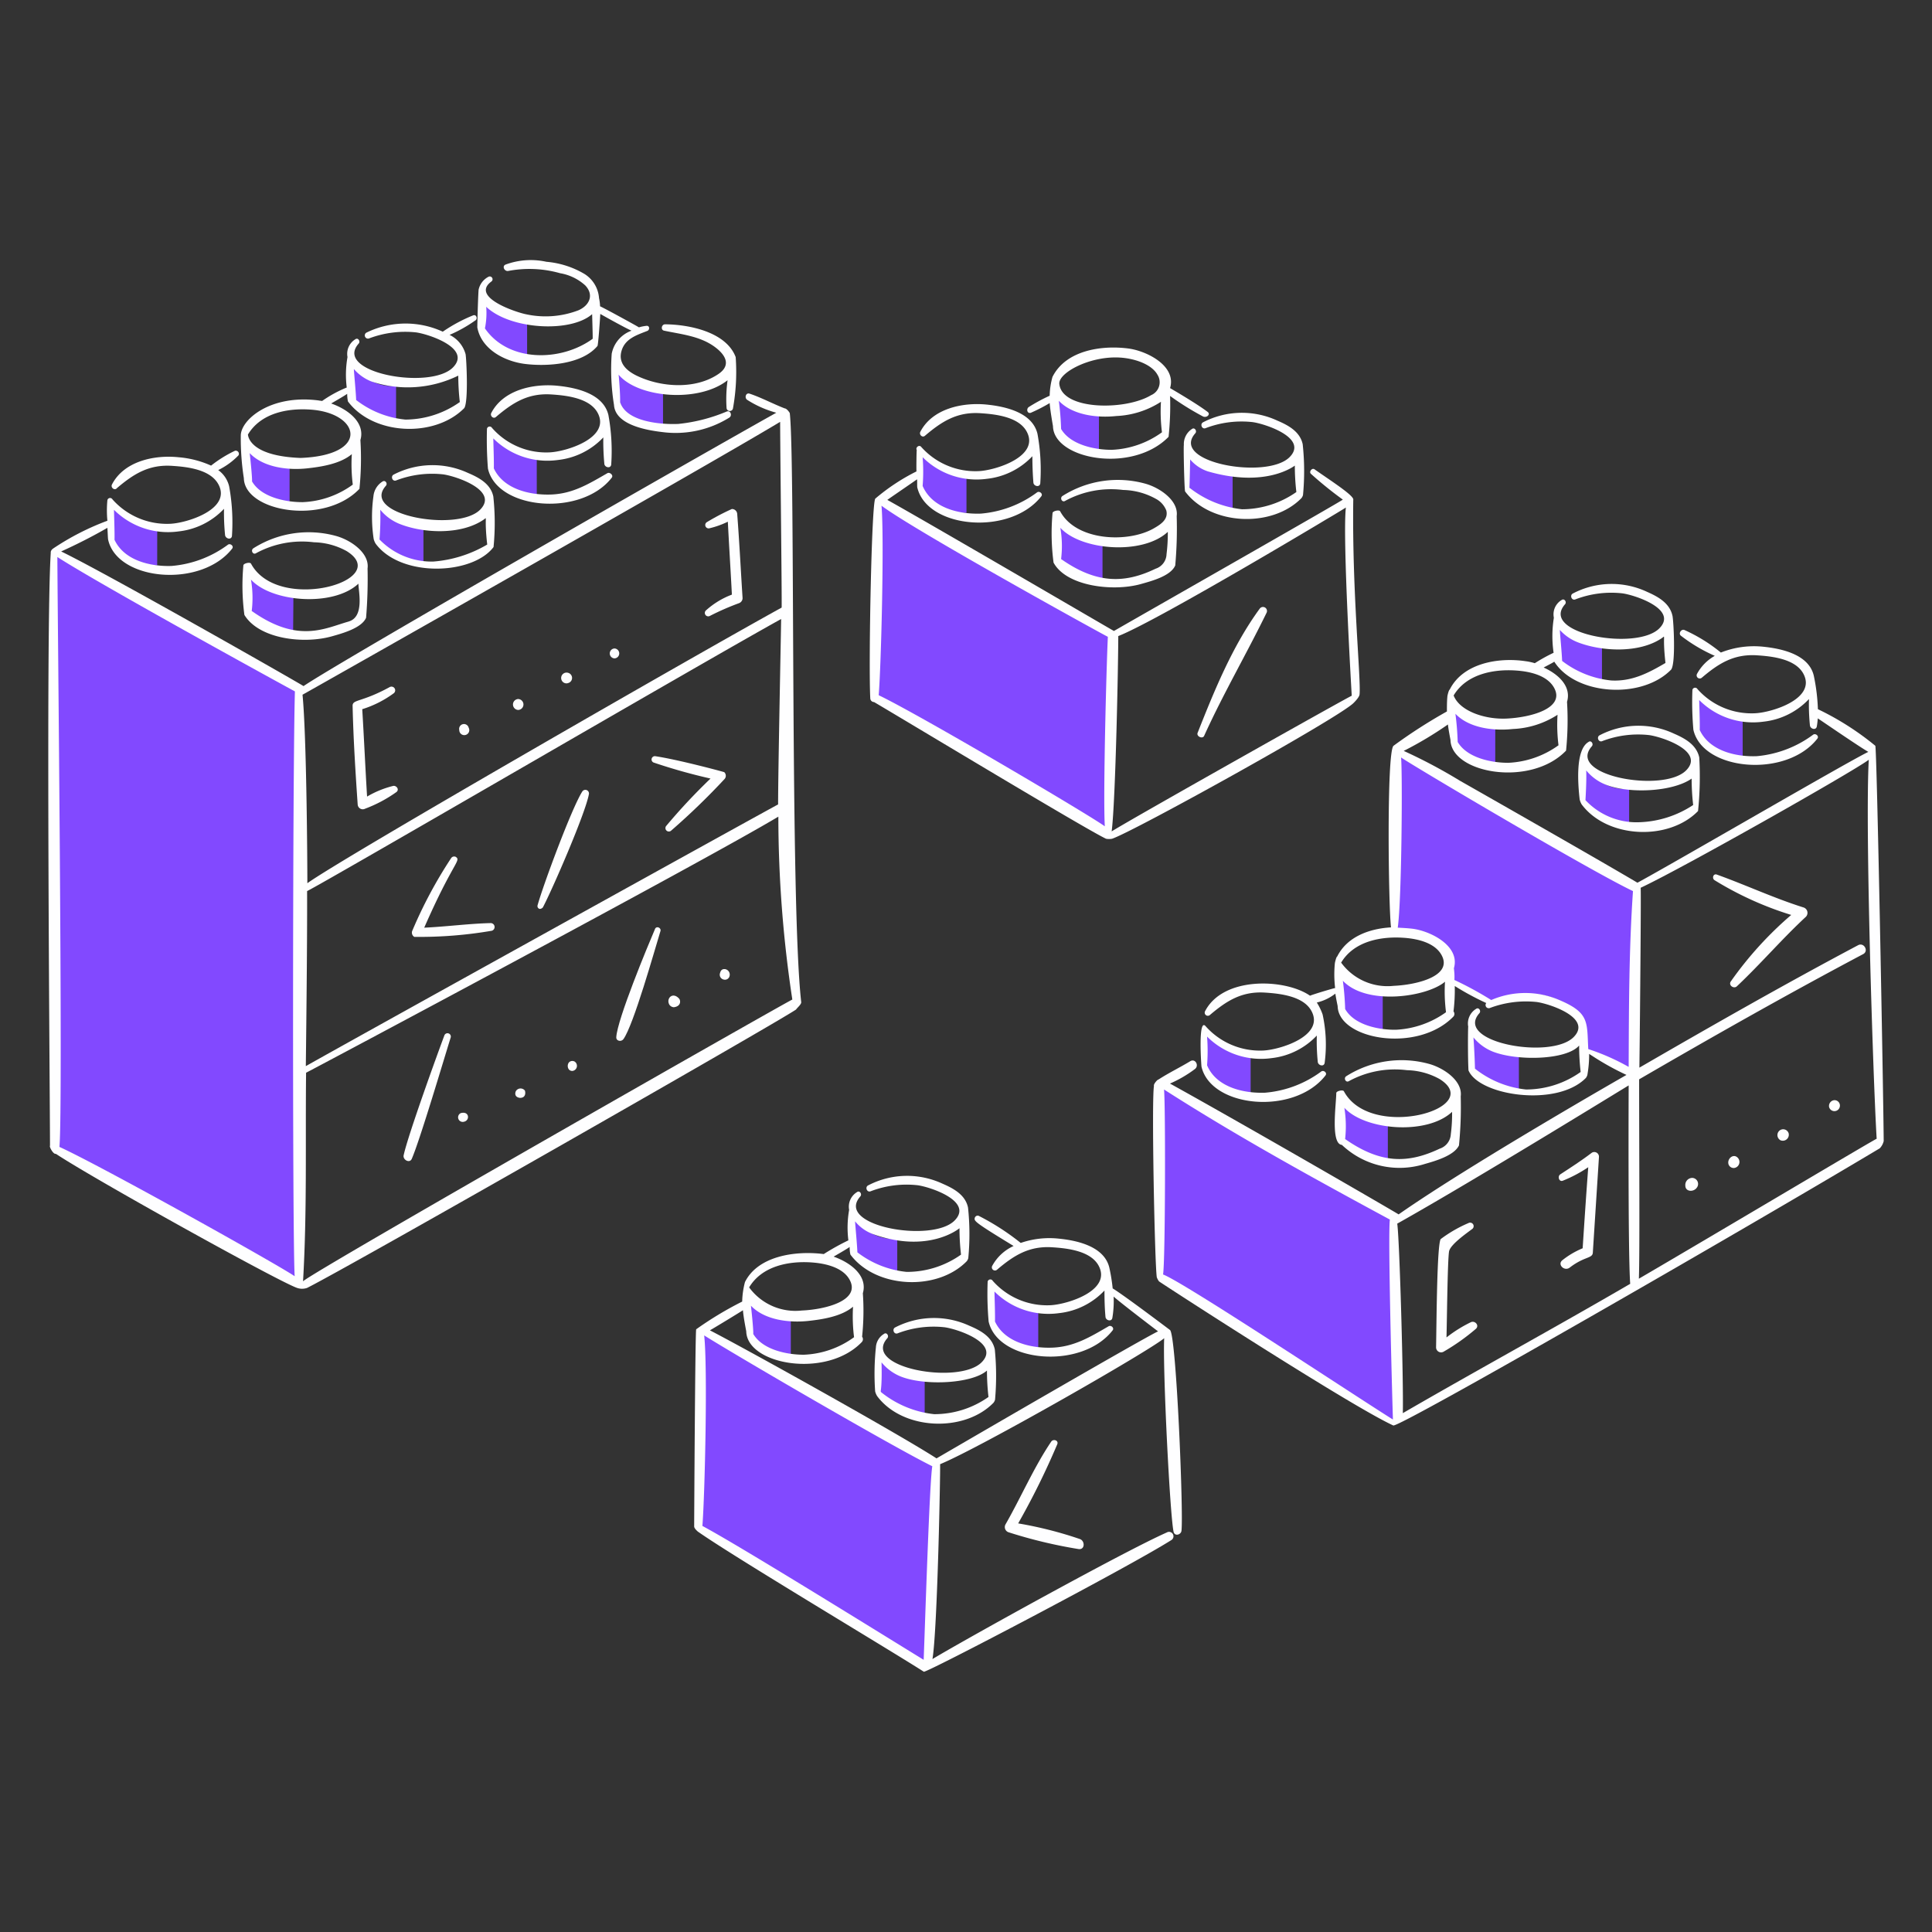 <?xml version="1.0" encoding="UTF-8"?> <svg xmlns="http://www.w3.org/2000/svg" viewBox="0 0 400 400" id="Modular-Coding-4--Streamline-Brooklyn.svg" height="400" width="400"><rect x="0" y="0" width="400" height="400" fill="#333333" stroke="none"/><desc>MODULAR CODING 4 Streamline Illustration: https://streamlinehq.com</desc><path d="m289.118 155.72 49.862 27.98 -0.682 38.818c-3.262 -2.104 -7.312 -2.946 -10.572 -5.102a6.124 6.124 0 0 0 -1.052 -6.47c-2.658 -4.6 -9 -7.1 -17.674 -3.2 -2.314 -1.316 -6 -3 -8.31 -4.26a6.63 6.63 0 0 0 -1.314 -6.364 12.358 12.358 0 0 0 -10.678 -4.734c0.21 -11.896 0.158 -24.676 0.42 -36.668Z" fill="#8249ff" stroke-width="1"></path><path d="m11.458 114.798 50.232 28.35 0 122.5 -50.232 -27.93 0 -122.92z" fill="#8249ff" stroke-width="1"></path><path d="M32.55 109.434a16.6 16.6 0 0 1 -10 -5.892c-0.156 1 -0.576 7.836 0.896 9.784 2.422 3.2 8.256 3.734 9.098 3.734Z" fill="#8249ff" stroke-width="1"></path><path d="M60.742 123.634a11.8 11.8 0 0 1 -7.784 -3.524 5.924 5.924 0 0 1 -1.788 -2.786c-0.374 3.246 -0.344 8.378 1.63 11a9.736 9.736 0 0 0 7.89 3.104c0 -2.534 0.052 -5.268 0.052 -7.794Z" fill="#8249ff" stroke-width="1"></path><path d="M59.954 96.4a9.734 9.734 0 0 1 -7.574 -2.84 8.616 8.616 0 0 1 -1.946 -3.63c-0.372 3.224 -0.34 8.334 1.63 10.94a9.736 9.736 0 0 0 7.89 3.104Z" fill="#8249ff" stroke-width="1"></path><path d="M82 79.926a9.718 9.718 0 0 1 -7.574 -2.84 8.622 8.622 0 0 1 -1.946 -3.628c-0.372 3.224 -0.34 8.332 1.63 10.94 2.422 3.2 7.048 3.156 7.89 3.156Z" fill="#8249ff" stroke-width="1"></path><path d="M109.132 66.514a9.718 9.718 0 0 1 -7.574 -2.84 8.644 8.644 0 0 1 -1.946 -3.628c-0.372 3.224 -0.34 8.332 1.63 10.94a9.726 9.726 0 0 0 7.89 3.102Z" fill="#8249ff" stroke-width="1"></path><path d="M137.272 80.874a9.734 9.734 0 0 1 -7.574 -2.84 8.628 8.628 0 0 1 -1.946 -3.63c-0.372 3.224 -0.34 8.334 1.63 10.94 2.422 3.2 7.048 3.156 7.89 3.156Z" fill="#8249ff" stroke-width="1"></path><path d="m182.346 104.28 47.26 27.298 0 40.604 -48.048 -27.876 0.788 -40.026z" fill="#8249ff" stroke-width="1"></path><path d="m240.308 224.78 48.284 27.14 0 42.814 -48.284 -30.086 0 -39.868z" fill="#8249ff" stroke-width="1"></path><path d="m145.214 276.008 48.494 26.982 -1.998 41.974 -47.234 -28.928 0.738 -40.028z" fill="#8249ff" stroke-width="1"></path><path d="M111.13 94.812c-0.63 0.052 -9.52 -4.734 -9.782 -5.628 -0.158 1 -0.46 8.142 1 10.046 2.444 3.19 7.942 3.2 8.784 3.156Z" fill="#8249ff" stroke-width="1"></path><path d="M125.752 97.968c-3.822 2.2 -7.152 4.258 -11.676 4.418 -4.366 0.154 -9.836 -1.104 -11.834 -5.418 0.052 -1.42 -0.106 -5.576 -0.106 -6.2a15.85 15.85 0 0 0 13.36 4.47 15.166 15.166 0 0 0 9.414 -4.68 50.536 50.536 0 0 0 0.212 5.47c0.058 0.736 1.264 1.052 1.42 0.2a41.302 41.302 0 0 0 -0.58 -10.31c-1.052 -4.418 -6.628 -5.656 -10.518 -6.048 -4.948 -0.496 -11.224 0.8 -13.728 5.628 -0.316 0.6 0.444 1.344 1 0.8 3.524 -3 6.68 -4.95 11.468 -4.63 3.102 0.2 7.934 0.74 9.572 3.84 2.724 5.16 -6.576 8.02 -10 8.152a14.896 14.896 0 0 1 -11.882 -5.06 0.57 0.57 0 0 0 -1.052 0.158 76.708 76.708 0 0 0 0.2 8.256c1.914 8.57 19.382 10.044 25.668 1.842 0.324 -0.52 -0.468 -1.158 -0.938 -0.888Z" fill="#fefeff" stroke-width="1"></path><path d="M81.414 162.714A20.086 20.086 0 0 0 76 164.924c-0.368 -6.048 -0.632 -12.046 -1 -18.094a22.058 22.058 0 0 0 6.47 -3.26 0.768 0.768 0 0 0 -0.79 -1.316c-5.838 3.2 -7.71 2.498 -7.678 3.892 0.158 6.8 0.586 13.632 1.052 20.4a1.052 1.052 0 0 0 1.524 0.894 28.124 28.124 0 0 0 6.522 -3.472c0.642 -0.554 -0.058 -1.368 -0.686 -1.254Z" fill="#fefeff" stroke-width="1"></path><path d="M97.034 150.67a1 1 0 0 0 -1.946 0.474 1.036 1.036 0 1 0 1.946 -0.474Z" fill="#fefeff" stroke-width="1"></path><path d="M107.29 146.988a1.132 1.132 0 0 0 0 -2.262 1.132 1.132 0 0 0 0 2.262Z" fill="#fefeff" stroke-width="1"></path><path d="M117.652 141.412a1.096 1.096 0 0 0 0 -2.104 1.12 1.12 0 0 0 -1.156 1.842 1.068 1.068 0 0 0 1.156 0.262Z" fill="#fefeff" stroke-width="1"></path><path d="M127.226 136.31a1.026 1.026 0 0 0 0 -2.05 1.026 1.026 0 0 0 0 2.05Z" fill="#fefeff" stroke-width="1"></path><path d="M152.63 106.384a1.088 1.088 0 0 0 -1.106 -1 49.72 49.72 0 0 0 -5.2 2.734 0.698 0.698 0 0 0 0.526 1.264 18.14 18.14 0 0 0 3.84 -1.368c0.262 5.048 0.578 10.046 0.84 15.096a16.888 16.888 0 0 0 -5.416 3.312 0.706 0.706 0 0 0 0.842 1.106 54 54 0 0 1 6 -2.63 1.132 1.132 0 0 0 0.788 -1.052c-0.378 -5.846 -0.668 -11.682 -1.114 -17.462Z" fill="#fefeff" stroke-width="1"></path><path d="M101.61 191.116c-4.576 0.106 -9.152 0.738 -13.78 0.948 5.986 -13.664 7.728 -13.864 6.522 -14.664a0.752 0.752 0 0 0 -0.946 0.262 92.8 92.8 0 0 0 -8 14.938 1.02 1.02 0 0 0 0.368 1.368 88.12 88.12 0 0 0 16.042 -1.264 0.81 0.81 0 0 0 -0.206 -1.588Z" fill="#fefeff" stroke-width="1"></path><path d="M112.4 187.856c1.894 -3.576 8.732 -19.25 9.52 -23.4a0.752 0.752 0 0 0 -1.366 -0.578c-2.158 3.366 -8.1 19.356 -9.258 23.564a0.6 0.6 0 0 0 0.42 0.736 0.848 0.848 0 0 0 0.684 -0.322Z" fill="#fefeff" stroke-width="1"></path><path d="M135.64 156.56a0.684 0.684 0 0 0 -0.314 1.316 117.746 117.746 0 0 0 11.78 3.314 123.52 123.52 0 0 0 -9.152 9.782 0.708 0.708 0 0 0 1 1 144.176 144.176 0 0 0 11 -10.624 1.02 1.02 0 0 0 0 -1.474c-0.218 -0.104 -9.684 -2.64 -14.314 -3.314Z" fill="#fefeff" stroke-width="1"></path><path d="M91.986 214.418c-1.532 4.1 -7.502 20.57 -8.416 24.772 -0.2 0.948 1.248 1.73 1.682 0.738 1.686 -3.862 6.706 -20.8 8.048 -25.09a0.69 0.69 0 1 0 -1.314 -0.42Z" fill="#fefeff" stroke-width="1"></path><path d="M95.4 230.46a0.952 0.952 0 0 0 0.632 1.788c1.298 -0.236 1.168 -2.276 -0.632 -1.788Z" fill="#fefeff" stroke-width="1"></path><path d="M107.66 227.304c1.366 0 1.104 -1.368 1 -1.526a1.134 1.134 0 0 0 -1.84 0.106c-0.16 0.262 -0.42 1.262 0.84 1.42Z" fill="#fefeff" stroke-width="1"></path><path d="M118.968 219.782a1 1 0 0 0 -0.948 0c-0.726 0.384 -0.654 1.946 0.474 1.946a1.062 1.062 0 0 0 0.474 -1.946Z" fill="#fefeff" stroke-width="1"></path><path d="M135.64 192.274c-1.578 3.682 -7.824 18.726 -8.046 22.46 -0.05 0.84 1.052 1 1.472 0.42 2.104 -2.894 6.478 -18.49 7.68 -22.4 0.194 -0.642 -0.79 -1.112 -1.106 -0.48Z" fill="#fefeff" stroke-width="1"></path><path d="M140.638 206.8c-1.368 -1.578 -2.788 -0.052 -2.052 1.21a1.172 1.172 0 0 0 0.946 0.526c1.526 -0.22 1.368 -1.376 1.106 -1.736Z" fill="#fefeff" stroke-width="1"></path><path d="M150.052 200.638c-0.894 -0.054 -0.946 0.84 -1 0.894a1.022 1.022 0 0 0 0.738 1.262 0.978 0.978 0 0 0 1.262 -0.736 1.15 1.15 0 0 0 -1 -1.42Z" fill="#fefeff" stroke-width="1"></path><path d="M76.1 117.692c0.422 -3.156 -3.362 -5.8 -6.364 -6.68a21.366 21.366 0 0 0 -17.304 2.524c-0.58 0.418 -0.06 1.4 0.578 1a19.902 19.902 0 0 1 12 -2.262 14.6 14.6 0 0 1 6.786 1.84c9.646 6.062 -14.256 12.95 -19.83 2.578 -0.2 -0.374 -1.574 -0.052 -1.578 0.368a45.932 45.932 0 0 0 0.212 10.256c3.05 5 12.302 6.086 18.146 4.418 2.048 -0.584 6.126 -1.672 7.048 -3.838a98.362 98.362 0 0 0 0.306 -10.204Zm-3.944 11c-4.8 1.338 -10.44 4.632 -20.04 -2.2A22.214 22.214 0 0 0 51.958 120c4.294 4.702 17.042 5.708 22.25 0.842 -0.008 1.53 1.316 6.904 -2.052 7.842Z" fill="#fefeff" stroke-width="1"></path><path d="M87.672 109.382a16.108 16.108 0 0 1 -8.784 -4.156c-1.214 -1.312 -0.526 -1.42 -0.736 -2.314 -0.158 1.368 -1.05 7.678 0.42 9.624 2.424 3.2 8.258 4.524 9.1 4.472Z" fill="#8249ff" stroke-width="1"></path><path d="M200.098 98.6a11.286 11.286 0 0 1 -7.758 -3.366c-1.2 -1.316 -1.578 -1.2 -1.84 -2.104 -0.054 9.31 0.248 8 1.682 9.942 2.4 3.226 7.074 3.156 7.916 3.102Z" fill="#8249ff" stroke-width="1"></path><path d="M228.264 112.222c-0.632 0.052 -7 -1.578 -9.52 -5.734 -0.374 3.248 -0.344 8.38 1.63 11a9.732 9.732 0 0 0 7.89 3.102Z" fill="#8249ff" stroke-width="1"></path><path d="M227.528 85.554a9.718 9.718 0 0 1 -7.574 -2.84 8.644 8.644 0 0 1 -1.954 -3.628c-0.106 1 0.16 9.044 1.63 11a9.736 9.736 0 0 0 7.89 3.104Z" fill="#8249ff" stroke-width="1"></path><path d="M243.622 106.856c0.422 -3.156 -3.362 -5.8 -6.364 -6.68a21.366 21.366 0 0 0 -17.304 2.526c-0.58 0.418 -0.06 1.4 0.578 1a19.898 19.898 0 0 1 12 -2.26 14.58 14.58 0 0 1 6.786 1.84 4.644 4.644 0 0 1 2.156 2.42c0.474 1.892 -1.31 2.952 -2.578 3.682 -5.348 3.08 -16.09 2.65 -19.4 -3.524 -0.2 -0.374 -1.574 -0.054 -1.578 0.368a46.054 46.054 0 0 0 0.21 10.256c2.63 4.892 12.304 6.084 18.146 4.418 2.05 -0.584 6.118 -1.624 7.048 -3.84a85.762 85.762 0 0 0 0.3 -10.206Zm-4.366 10.888c-6.56 3.164 -12.342 3.066 -19.566 -2a22.146 22.146 0 0 0 -0.158 -6.47c4.294 4.702 17.042 5.708 22.25 0.842a35.226 35.226 0 0 1 -0.264 4.628 3.264 3.264 0 0 1 -2.262 3Z" fill="#fefeff" stroke-width="1"></path><path d="M255.2 98.546c-0.632 0.052 -7.312 -1.526 -9.52 -6.47 -0.374 3.248 -0.344 8.38 1.63 11a9.726 9.726 0 0 0 7.89 3.102Z" fill="#8249ff" stroke-width="1"></path><path d="M97.928 65.304a32.684 32.684 0 0 0 -6.258 3.368 18.418 18.418 0 0 0 -15.832 0.21 0.662 0.662 0 0 0 0.526 1.2 21.2 21.2 0 0 1 9.782 -1.264c2.63 0.368 11.548 3.292 7.628 7.26 -4.694 4.748 -24.874 1.086 -19.514 -4.944 0.42 -0.474 -0.148 -1.304 -0.684 -0.896a3.534 3.534 0 0 0 -1.63 3.682 21.152 21.152 0 0 0 -0.158 6.312 25.61 25.61 0 0 0 -5.102 2.788c-0.21 -0.052 -0.474 -0.052 -0.684 -0.106 -10.118 -1.322 -16.148 4.058 -16.148 7.26a53.072 53.072 0 0 0 0.632 8.836c0.164 6.946 16.632 9.84 23.932 2.2a62 62 0 0 0 0.2 -10.098c1.052 -3.63 -2.578 -6.364 -6.048 -7.574 0.314 -0.2 2.576 -1.472 3.312 -2a7.516 7.516 0 0 0 0.158 1.578c5.268 7.04 17.988 7.574 24.09 1.366 0.894 -1.42 0.424 -10.414 0.264 -11.15a6.302 6.302 0 0 0 -3.314 -4 28.732 28.732 0 0 0 5.26 -2.944c0.64 -0.294 0.328 -1.388 -0.412 -1.084ZM52.17 99.65c0.104 -0.158 -0.264 -4.102 -0.474 -5.838 2.84 3 8 3.582 11.886 3.156 2.842 -0.312 6.838 -0.894 9.258 -2.946a33.97 33.97 0 0 0 0.2 6.312 18.876 18.876 0 0 1 -10.362 3.63c-3.514 0.02 -8.616 -1 -10.508 -4.314Zm10.046 -4.838c-10.888 -0.42 -10.836 -4.786 -10.888 -4.84 2.682 -4.47 8.258 -5.534 13.148 -5.154 10.124 0.782 12.172 9.45 -2.26 9.994Zm21.722 -7.942a19.736 19.736 0 0 1 -10.2 -4.05c-0.052 -1.63 -0.474 -5.944 -0.474 -6.418a9.338 9.338 0 0 0 3.63 2.578 23.8 23.8 0 0 0 17.988 -1.21 47.744 47.744 0 0 0 0.318 5.47 19.6 19.6 0 0 1 -11.262 3.63Z" fill="#fefeff" stroke-width="1"></path><path d="M152.314 73.93c-1.988 -5.264 -9.782 -6.758 -14.622 -6.784 -0.736 0 -0.948 1.158 -0.21 1.314 3.522 0.746 7.316 1.098 10.362 3.262 2.212 1.572 3.71 3.776 0.946 5.68 -4.662 3.212 -11.724 2.88 -16.884 0.42 -2.102 -1 -4.02 -2.636 -3.2 -5.258 0.768 -2.48 3.16 -3.2 5.312 -4.05 0.528 -0.2 0.526 -1.114 -0.158 -1.052a8.018 8.018 0 0 0 -1.578 0.314c0 -0.052 -6.89 -3.838 -8.046 -4.364a9.128 9.128 0 0 0 -0.212 -1.684 6.452 6.452 0 0 0 -3 -5 18.568 18.568 0 0 0 -7.894 -2.528 15.094 15.094 0 0 0 -8.468 0.58c-0.784 0.33 -0.21 1.478 0.578 1.314a23.356 23.356 0 0 1 10.73 0.474 10.282 10.282 0 0 1 5.2 2.524c1.916 2.032 0.79 4.2 -1.42 5.154a19.024 19.024 0 0 1 -10.73 0.842c-2 -0.362 -11.676 -3.524 -7.31 -6.784a0.578 0.578 0 0 0 -0.578 -1A3.956 3.956 0 0 0 99.086 60c-0.158 2.368 -0.264 7.68 -0.264 7.784 0.842 4.576 5.732 7.066 9.942 7.574 4.52 0.546 11.728 0.106 14.938 -3.734 0.156 -0.2 0.578 -6.258 0.578 -6.626 1 0.578 5.26 2.944 6.47 3.47a6.338 6.338 0 0 0 -4.104 4.786 46.128 46.128 0 0 0 0.474 10.574c0.262 4.154 6.786 5.246 10 5.626a21.042 21.042 0 0 0 13.886 -3c0.632 -0.416 0.258 -1.536 -0.526 -1.262a34.836 34.836 0 0 1 -10.046 2.578c-3.578 0.158 -10.784 -0.42 -12.046 -4.524 0.052 -1.63 -0.262 -5.418 -0.316 -5.68 3.978 4.786 16.55 5.914 22.564 1.158a28.502 28.502 0 0 0 -0.21 5.732 0.672 0.672 0 0 0 1.316 0.158 42.564 42.564 0 0 0 0.572 -10.684ZM100.4 67.988a16.034 16.034 0 0 0 0.264 -4.472c4.934 4.7 17.444 5.454 21.932 1.526 0 0.2 0.158 5.102 0.106 5.102 -6.574 4.786 -17.462 4.892 -22.302 -2.156Z" fill="#fefeff" stroke-width="1"></path><path d="M165.884 207.474c-2.332 -20.2 -1.2 -111.716 -2.366 -121.92 0 -0.104 -0.632 -1 -1.052 -1C160 83.6 157.682 82.338 155.2 81.504c-0.788 -0.264 -1.104 0.842 -0.526 1.264a21.562 21.562 0 0 0 6.05 2.682c-16.358 9.152 -90.2 51.386 -97.884 56.6 -0.272 -0.272 -40.892 -23.41 -50.178 -27.876 3.262 -1.474 6.47 -3.104 9.574 -4.892 0.052 0.736 0.104 2.366 0.158 2.472 1.898 8.502 19.2 10.092 25.666 1.84 0.416 -0.53 -0.36 -1.144 -0.84 -0.84a22.728 22.728 0 0 1 -11.678 4.418c-4.366 0.154 -9.836 -1.106 -11.834 -5.418 0.052 -1.42 -0.106 -5.576 -0.106 -6.2a15.852 15.852 0 0 0 13.36 4.47 15.172 15.172 0 0 0 9.416 -4.68A46.764 46.764 0 0 0 46.6 110.8c0.106 0.736 1.266 1.052 1.42 0.2a41.432 41.432 0 0 0 -0.578 -10.31 5.8 5.8 0 0 0 -2.262 -3.366 14.938 14.938 0 0 0 4.2 -3.05 0.652 0.652 0 0 0 -0.736 -0.946 25.72 25.72 0 0 0 -4.942 3.072 20.382 20.382 0 0 0 -6.786 -1.736c-4.946 -0.51 -11.224 0.8 -13.728 5.628 -0.356 0.686 0.588 1.338 1 0.788 3.524 -3 6.68 -4.948 11.466 -4.628 3.104 0.2 7.904 0.728 9.572 3.84 2.758 5.142 -6.576 8.02 -10 8.152a15.074 15.074 0 0 1 -11.938 -5.048 0.568 0.568 0 0 0 -1.052 0.156 22.036 22.036 0 0 0 0 4.262 53.498 53.498 0 0 0 -11.2 5.732c-0.628 0.424 -0.526 0.894 -0.526 0.894 -1.052 15.884 -0.158 114.136 -0.158 122.762 -0.2 0.2 0.684 1.84 1.21 1.684C19.4 244.082 57 264.964 61.374 266.6a3.184 3.184 0 0 0 2.2 0.052c8.836 -4.418 97.094 -54.8 101.25 -57.646 0.176 -0.322 1.114 -1.058 1.06 -1.532Zm-4.786 -40.92c-0.158 0 -89.626 49.546 -97.778 54.176 0 -0.632 0.316 -24.774 0.262 -36.24 4.156 -2.052 81.8 -47.284 98.146 -56.332 -0.104 6.364 -0.63 31.98 -0.63 38.396Zm0.42 -79.212c0.052 9.732 0.368 35.4 0.316 38.45C145.108 135 71 177.546 63.636 182.86c0 -4.366 -0.158 -30.4 -1 -39.028 0.052 0 82.892 -46.864 98.882 -56.49ZM12.3 237.454c0.79 -7.572 -0.42 -113.556 -0.42 -122.13 7.784 5.05 40.762 23.248 49.178 27.824 -0.474 15.884 -0.526 112.874 -0.052 121.078 -3.524 -2.426 -40.132 -22.878 -48.706 -26.772Zm50.442 27.824c0.84 -14.306 0.472 -28.822 0.63 -43.182 0.106 0 82.052 -43.6 97.778 -53.018a253.358 253.358 0 0 0 2.894 37.87c0 -0.2 -99.306 56.334 -101.302 58.33Z" fill="#fefeff" stroke-width="1"></path><path d="M102.136 102.8c-0.554 -2.634 -2.958 -3.914 -5.26 -4.89a17.538 17.538 0 0 0 -15.41 0.368c-0.63 0.37 -0.214 1.462 0.526 1.2a20.772 20.772 0 0 1 9.782 -1.262c2.63 0.366 11.586 3.328 7.628 7.312 -4.69 4.72 -24.88 1.09 -19.514 -4.944 0.42 -0.474 -0.104 -1.26 -0.684 -0.894a4.056 4.056 0 0 0 -1.894 3.102 30.706 30.706 0 0 0 0.054 8.784 3.348 3.348 0 0 0 0.42 1c5.26 7.048 20.04 6.47 24.4 0.684a51.256 51.256 0 0 0 -0.048 -10.46Zm-12.518 13.466a15 15 0 0 1 -11.046 -4.576 56.858 56.858 0 0 0 0.158 -6.154 9.976 9.976 0 0 0 3.892 2.892c4.986 2.028 12.846 2.36 17.516 -0.842 0.874 -0.6 0.056 -0.8 0.736 5.156a25.902 25.902 0 0 1 -11.256 3.53Z" fill="#fefeff" stroke-width="1"></path><path d="M163.728 272.906a9.734 9.734 0 0 1 -7.574 -2.84 8.628 8.628 0 0 1 -1.946 -3.63c-0.376 3.246 -0.344 8.38 1.63 11 2.422 3.2 7.048 3.156 7.89 3.156Z" fill="#8249ff" stroke-width="1"></path><path d="M185.766 256.496a9.73 9.73 0 0 1 -7.574 -2.842 8.6 8.6 0 0 1 -1.946 -3.628c-0.376 3.246 -0.344 8.378 1.63 11a9.736 9.736 0 0 0 7.89 3.104Z" fill="#8249ff" stroke-width="1"></path><path d="M205.28 266.542c-0.474 -0.842 -1.044 7.144 0.736 8.782 4.6 4.238 8.31 3.63 8.942 3.63v-7.626c-0.158 0 -3.472 0.262 -9.678 -4.786Z" fill="#8249ff" stroke-width="1"></path><path d="M191.446 285.896c-0.632 0.054 -7.732 -1.314 -9.52 -6.468 -0.106 1 -0.63 8.466 0.842 10.414 2.422 3.2 7.836 3.682 8.678 3.682Z" fill="#8249ff" stroke-width="1"></path><path d="M205.962 279.374c-0.57 -2.63 -2.956 -3.914 -5.258 -4.89a17.542 17.542 0 0 0 -15.412 0.368c-0.628 0.372 -0.214 1.462 0.526 1.21a20.752 20.752 0 0 1 9.782 -1.262c2.63 0.368 11.57 3.314 7.626 7.26 -4.714 4.714 -24.908 1.104 -19.514 -5 0.42 -0.474 -0.158 -1.314 -0.684 -0.894a3.47 3.47 0 0 0 -1.682 2.788 52.6 52.6 0 0 0 -0.158 9.1 3.316 3.316 0 0 0 0.42 1c5.26 7.048 17.988 7.628 24.09 1.368a1.8 1.8 0 0 0 0.316 -0.63 55.346 55.346 0 0 0 -0.052 -10.418Zm-12.562 13.414a21.094 21.094 0 0 1 -10.94 -4.524c-0.332 -0.332 0.216 0 0.052 -6.2a9.976 9.976 0 0 0 3.892 2.892c4.986 2.028 14.886 1.526 17.936 -1.2a47.744 47.744 0 0 0 0.316 5.47 19.412 19.412 0 0 1 -11.256 3.562Z" fill="#fefeff" stroke-width="1"></path><path d="M309.58 150.354a9.726 9.726 0 0 1 -7.58 -2.84 8.616 8.616 0 0 1 -1.946 -3.63c-0.376 3.248 -0.344 8.38 1.63 11a9.726 9.726 0 0 0 7.89 3.102Z" fill="#8249ff" stroke-width="1"></path><path d="M331.67 133.944c-0.632 0.052 -8.678 -2.788 -9.52 -6.47 -0.374 3.246 -0.344 8.38 1.63 11a9.726 9.726 0 0 0 7.89 3.102Z" fill="#8249ff" stroke-width="1"></path><path d="M360.8 148.776c-0.63 0.052 -9.414 -4.576 -9.624 -5.47 -0.106 1 -0.91 7.322 0.526 9.258 2.4 3.226 8.258 4.47 9.098 4.418Z" fill="#8249ff" stroke-width="1"></path><path d="M337.298 163.346a9.734 9.734 0 0 1 -7.574 -2.84 8.638 8.638 0 0 1 -1.946 -3.63c-0.474 10.098 0.16 9.046 1.63 11a9.732 9.732 0 0 0 7.89 3.102Z" fill="#8249ff" stroke-width="1"></path><path d="M351.814 156.824c-0.57 -2.632 -2.946 -3.942 -5.26 -4.944a17.358 17.358 0 0 0 -15.4 0.368c-0.63 0.372 -0.214 1.462 0.526 1.21a20.746 20.746 0 0 1 9.782 -1.262c2.632 0.366 11.586 3.326 7.628 7.31 -4.684 4.714 -24.912 1.11 -19.514 -5 0.42 -0.476 -0.158 -1.316 -0.684 -0.894 -2.84 1.63 -2.156 9.098 -1.84 11.886a3.656 3.656 0 0 0 0.42 1.052c5.26 7.048 17.988 7.626 24.09 1.368a69.712 69.712 0 0 0 0.252 -11.094Zm-12.518 13.412a14.444 14.444 0 0 1 -11.044 -4.576s0.262 -4.156 0.156 -6.154a9.968 9.968 0 0 0 3.894 2.892c4.984 2.03 14.096 1.526 17.934 -1.2a47.8 47.8 0 0 0 0.316 5.47 21.426 21.426 0 0 1 -11.256 3.568Z" fill="#fefeff" stroke-width="1"></path><path d="M258.928 218.73c-0.632 0.054 -9.362 -4.522 -9.572 -5.47 -0.684 7.416 0.248 8 1.682 9.942 2.4 3.226 7.048 3.156 7.89 3.156Z" fill="#8249ff" stroke-width="1"></path><path d="M279.756 229.618c-3.154 -3.578 -2.89 5.1 -1.42 7.048 2.422 3.2 8.942 3.418 9 3.418v-7.626a9.484 9.484 0 0 1 -7.58 -2.84Z" fill="#8249ff" stroke-width="1"></path><path d="M286.278 205.686a9.728 9.728 0 0 1 -7.574 -2.84 8.638 8.638 0 0 1 -1.946 -3.63c-0.374 3.248 -0.344 8.38 1.632 11 2.422 3.2 7.048 3.156 7.888 3.156Z" fill="#8249ff" stroke-width="1"></path><path d="M302.426 226.988c0.42 -3.156 -3.366 -5.788 -6.416 -6.68a21.422 21.422 0 0 0 -17.306 2.524c-0.58 0.42 -0.06 1.4 0.58 1a19.912 19.912 0 0 1 12 -2.262 14.574 14.574 0 0 1 6.784 1.842c9.616 6.042 -14.27 12.87 -19.828 2.524 -0.2 -0.374 -1.576 -0.052 -1.578 0.368 -0.02 2.384 -1.216 10.532 1.156 10.73a17.352 17.352 0 0 0 17.2 3.944c2.05 -0.584 6.048 -1.706 7.048 -3.838a81.16 81.16 0 0 0 0.36 -10.152Zm-4.366 10.836c-6.454 3.05 -12.116 3.224 -19.566 -2a24.174 24.174 0 0 0 -0.158 -6.468c4.25 4.654 17.058 5.74 22.302 0.84a32.082 32.082 0 0 1 -0.264 4.63 3.338 3.338 0 0 1 -2.314 2.998Z" fill="#fefeff" stroke-width="1"></path><path d="M304.95 211.788c-0.052 0.42 -1.306 9.088 1.21 11.36a14.454 14.454 0 0 0 8.31 2.736v-7.626a8.8 8.8 0 0 1 -9.52 -6.47Z" fill="#8249ff" stroke-width="1"></path><path d="M250.04 85.292c-2.384 -1.82 -7.732 -4.892 -7.786 -4.944 1.368 -4.628 -4.892 -7.722 -8.678 -8.2 -5.63 -0.72 -12.938 0.422 -15.674 5.892a15.676 15.676 0 0 0 -0.578 3.892 35 35 0 0 0 -4.366 2.366c-0.526 0.422 -0.262 1.42 0.474 1.158a33.8 33.8 0 0 0 3.892 -2c0.106 1.578 0.682 4.734 0.684 4.788 0.16 6.858 16.4 9.898 23.932 2.2a61.754 61.754 0 0 0 0.314 -8.468 57.278 57.278 0 0 0 6.838 4.26c0.79 0.318 1.574 -0.466 0.948 -0.944Zm-18.094 -11.256c3.2 0.212 6.526 1.47 7.68 3.524a2.902 2.902 0 0 1 -1.316 4.26c-5.252 3.18 -18.384 3.164 -18.988 -2.314 -0.254 -2.306 6.364 -5.886 12.624 -5.47Zm-12.256 14.78a58.374 58.374 0 0 0 -0.472 -5.838c2.84 3 8 3.582 11.886 3.156a18.462 18.462 0 0 0 9.258 -2.946 33.974 33.974 0 0 0 0.21 6.312 19.028 19.028 0 0 1 -10.362 3.628c-3.472 0.02 -8.574 -0.998 -10.52 -4.312Z" fill="#fefeff" stroke-width="1"></path><path d="M280.178 103.49c0.272 -0.816 -4.614 -3.932 -8 -6.312 -0.526 -0.42 -1.26 0.526 -0.736 0.948a78.2 78.2 0 0 0 6.574 5.312c-0.052 0.2 -39.6 22.722 -47.39 27.2 -0.052 0 -39.4 -22.984 -46.916 -27.14 0.948 -0.684 5.05 -3.472 6.154 -4.26 0.052 0.368 0 1.472 0.052 1.684 2.022 8.542 19.226 10.068 25.668 1.84 0.416 -0.53 -0.36 -1.146 -0.842 -0.842a22.67 22.67 0 0 1 -11.676 4.418c-4.524 0.158 -10.098 -1.156 -12.044 -5.732a37.484 37.484 0 0 0 0 -5.944 15.8 15.8 0 0 0 13.306 4.47 15.182 15.182 0 0 0 9.416 -4.68c0 1.84 0.066 3.68 0.21 5.47 0.058 0.736 1.264 1.052 1.42 0.2a41.4 41.4 0 0 0 -0.578 -10.308c-1.052 -4.42 -6.63 -5.658 -10.52 -6.05 -4.948 -0.496 -11.224 0.8 -13.728 5.628 -0.316 0.6 0.444 1.344 1 0.79 3.524 -3 6.68 -4.95 11.466 -4.63 3.102 0.2 7.936 0.74 9.572 3.84 2.724 5.16 -6.576 8.02 -10 8.152a15 15 0 0 1 -11.886 -5.048c-0.418 -0.478 -1.21 0.158 -0.894 0.684 -0.054 0.052 -0.106 4.26 -0.054 4.418a41.96 41.96 0 0 0 -8.52 5.628c-0.788 0.63 -1.42 34.4 -1.052 41.34a0.8 0.8 0 0 0 0.79 0.79c7.942 4.68 43.866 26.35 48.02 28.296a3.348 3.348 0 0 0 1.262 0c4.418 -1.472 46.732 -24.904 49.968 -28.086 0.318 -0.314 1.2 -1.21 1.262 -1.788 0.318 -3.312 -1.568 -21.09 -1.304 -40.288ZM181.926 143.938c0.526 -6.576 1.158 -32.822 0.578 -39.238 7.102 5.312 46.706 27.14 46.864 27.14 -0.314 6.68 -1 32.926 -0.63 39.238 -3.052 -2.262 -38.338 -23.09 -46.812 -27.14Zm48.232 28.2c0.82 -6.466 1.368 -35 1.368 -40.448 8.256 -3.2 47.074 -26.508 47.126 -26.614 -0.736 6.102 1.21 38.922 1.21 38.974 -0.21 -0.05 -45.708 25.55 -49.704 28.08Z" fill="#fefeff" stroke-width="1"></path><path d="M249.302 152.352c3.95 -8.704 8.752 -16.924 12.94 -25.508a0.83 0.83 0 0 0 -1.42 -0.842c-5.628 7.68 -9.416 16.988 -12.886 25.772 -0.212 0.736 1.064 1.264 1.366 0.578Z" fill="#fefeff" stroke-width="1"></path><path d="M373.326 187.856c-6.124 -1.936 -11.884 -4.636 -17.882 -6.786 -0.736 -0.262 -1.046 0.78 -0.474 1.158a68.972 68.972 0 0 0 15.884 7.2 74.88 74.88 0 0 0 -12.518 13.78c-0.522 0.8 0.64 1.586 1.262 1 4.956 -4.668 9.31 -9.784 14.308 -14.412a1.174 1.174 0 0 0 -0.58 -1.94Z" fill="#fefeff" stroke-width="1"></path><path d="M350.4 243.872a1.458 1.458 0 0 0 -1.472 1.578c0 1.31 1.674 1.4 2.356 0.474a1.256 1.256 0 0 0 -0.884 -2.052Z" fill="#fefeff" stroke-width="1"></path><path d="M359.336 239.4c-0.856 -0.286 -1.738 0.702 -1.472 1.63a1.13 1.13 0 0 0 1.2 0.788 1.26 1.26 0 0 0 0.272 -2.418Z" fill="#fefeff" stroke-width="1"></path><path d="M370.328 234.668a1.186 1.186 0 0 0 -2.2 -0.212 1.218 1.218 0 0 0 0.526 1.632 1.244 1.244 0 0 0 1.674 -1.42Z" fill="#fefeff" stroke-width="1"></path><path d="M379.8 227.778a1.2 1.2 0 0 0 -1.104 1.42 1.136 1.136 0 0 0 2.2 0 1.118 1.118 0 0 0 -1.096 -1.42Z" fill="#fefeff" stroke-width="1"></path><path d="M304.53 273.746a27.8 27.8 0 0 0 -5.05 3.156c0.106 -3.838 0.216 -15.724 0.526 -17.778 0.214 -1.418 3.63 -3.786 4.734 -4.628a0.73 0.73 0 1 0 -0.736 -1.262 27.56 27.56 0 0 0 -5.734 3.314c-0.768 1.378 -0.84 16.986 -0.946 22.4a1.038 1.038 0 0 0 1.578 0.894 44.216 44.216 0 0 0 6.68 -4.734c0.746 -0.72 -0.22 -1.75 -1.052 -1.362Z" fill="#fefeff" stroke-width="1"></path><path d="M329.566 238.664c-2.116 1.614 -4.324 3.034 -6.522 4.472 -0.634 0.414 -0.264 1.63 0.526 1.314a27.858 27.858 0 0 0 5.26 -2.788c-0.422 5.576 -0.79 11.152 -1.158 16.78a17.386 17.386 0 0 0 -4.2 2.472c-1.108 0.888 0.426 2.374 1.526 1.524 3.134 -2.42 4.786 -1.81 4.786 -3.2 0.422 -6.574 0.842 -13.096 1.262 -19.672a0.968 0.968 0 0 0 -1.48 -0.902Z" fill="#fefeff" stroke-width="1"></path><path d="M242.254 275.378s-9.676 -7.312 -11.886 -8.626a37.296 37.296 0 0 0 -0.684 -4.26c-1.018 -4.426 -6.628 -5.67 -10.52 -6.05a18.174 18.174 0 0 0 -7.836 0.894 50.6 50.6 0 0 0 -8.732 -5.628 0.634 0.634 0 0 0 -0.788 0.474c-0.158 0.63 0.122 0.962 8.048 5.786a9.51 9.51 0 0 0 -4.42 4.102 0.648 0.648 0 0 0 1 0.8c3.524 -3 6.68 -4.95 11.466 -4.63 3.104 0.2 7.936 0.74 9.574 3.84 2.724 5.16 -6.578 8 -10 8.152a15 15 0 0 1 -11.94 -5.048 0.568 0.568 0 0 0 -1.052 0.158 65.6 65.6 0 0 0 0.2 8.258c1.898 8.496 19.2 10.11 25.668 1.84 0.416 -0.53 -0.368 -1.158 -0.842 -0.842 -3.786 2.2 -7.152 4.258 -11.676 4.418 -4.366 0.156 -9.836 -1.104 -11.834 -5.416 0.052 -1.42 -0.106 -5.576 -0.106 -6.2a15.844 15.844 0 0 0 13.36 4.472 15.17 15.17 0 0 0 9.414 -4.682c0 1.842 0.042 3.678 0.212 5.47 0.068 0.736 1.266 1.054 1.42 0.2a20.484 20.484 0 0 0 0.262 -4.418c1.474 1.316 7.68 6.05 9.2 7.2 -3.892 1.894 -38.184 21.828 -45.864 26.3 -7.626 -4.946 -39.08 -22.46 -46.916 -26.51 1.104 -0.632 5.68 -3.418 6.838 -4.156 0.104 1.474 0.682 4.314 0.682 4.366 0.164 6.946 16.634 9.84 23.932 2.21a0.874 0.874 0 0 0 0.054 -1.104 51.41 51.41 0 0 0 0.156 -9c1.052 -3.628 -2.576 -6.364 -6.048 -7.574 0.316 -0.2 2.578 -1.472 3.314 -2a7.232 7.232 0 0 0 0.158 1.578c5.268 7.042 17.988 7.626 24.09 1.368a1.8 1.8 0 0 0 0.314 -0.632 52.13 52.13 0 0 0 -0.052 -10.466c-0.544 -2.626 -2.946 -3.942 -5.26 -4.944a17.44 17.44 0 0 0 -15.464 0.368c-0.63 0.37 -0.212 1.462 0.526 1.21a20.758 20.758 0 0 1 9.784 -1.262c2.63 0.366 11.584 3.326 7.626 7.31 -4.682 4.714 -24.912 1.11 -19.512 -5 0.418 -0.476 -0.148 -1.302 -0.684 -0.894a3.532 3.532 0 0 0 -1.632 3.682 21.2 21.2 0 0 0 -0.158 6.31 50.284 50.284 0 0 0 -5.1 2.84c-5.734 -0.736 -13.572 0.316 -16.306 5.786a17.2 17.2 0 0 0 -0.578 4.05 72.4 72.4 0 0 0 -9.52 5.734c-0.222 0.22 -0.422 40.444 -0.422 40.816 0 0.42 0.632 0.946 0.736 1.052 7.47 5.258 39.072 24.092 46.812 29.032 0.478 0.306 42.306 -21.6 51.23 -27.244a0.92 0.92 0 1 0 -0.946 -1.578c-8.68 3.838 -40.922 21.67 -48.496 26.2 1.052 -6.2 1.684 -40.236 1.578 -40.342 8.2 -3.366 43.236 -23.4 46.4 -26.088 -0.316 6.576 1.2 36.8 1.946 40.08 0.224 1 1.526 0.63 1.63 -0.2 0.436 -3.43 -1.04 -40.14 -2.356 -41.562Zm-61.538 -19.882c11.478 4.116 17.83 -1.104 17.936 -1.21a47.77 47.77 0 0 0 0.316 5.47 19.342 19.342 0 0 1 -11.256 3.576 19.93 19.93 0 0 1 -10.2 -4.05c-0.052 -1.63 -0.474 -5.942 -0.474 -6.416a8.52 8.52 0 0 0 3.678 2.63Zm-24.772 20.67c0.104 -0.158 -0.264 -4.102 -0.474 -5.838 2.84 3 8 3.582 11.886 3.156 2.842 -0.312 6.838 -0.894 9.258 -2.946a33.974 33.974 0 0 0 0.21 6.312 18.86 18.86 0 0 1 -10.362 3.63c-3.462 0.018 -8.572 -1 -10.518 -4.314Zm12.254 -14.78c2.684 0.2 6.262 1 7.68 3.524 2.426 4.328 -4.942 6.212 -9.888 6.418a11.862 11.862 0 0 1 -10.888 -4.786c2.63 -4.418 8.206 -5.532 13.098 -5.156Zm-22.774 54.544c0.526 -6.628 1.104 -33.032 0.368 -39.448 7.574 4.734 39.026 23.038 47.232 27.088 -0.578 3.102 -1.526 33.556 -1.788 40.078 -7.47 -4.576 -37.818 -23.448 -45.812 -27.718Z" fill="#fefeff" stroke-width="1"></path><path d="M223.636 318.664a80.846 80.846 0 0 0 -12.834 -3.26 157.82 157.82 0 0 0 8.1 -16.4c0.306 -0.8 -0.838 -1.156 -1.262 -0.526 -3.6 5.332 -6.25 11.53 -9.468 17.146a1.134 1.134 0 0 0 0.684 1.63 99.256 99.256 0 0 0 14.516 3.472c1.262 0.112 1.268 -1.652 0.264 -2.062Z" fill="#fefeff" stroke-width="1"></path><path d="M390 236.246c-0.106 -12.466 -1.424 -81.574 -1.736 -81.842a58.282 58.282 0 0 0 -11.886 -7.574 40.016 40.016 0 0 0 -0.842 -6.89c-1 -4.432 -6.63 -5.656 -10.52 -6.048a18.6 18.6 0 0 0 -8.73 1.21 33.68 33.68 0 0 0 -7.574 -4.682c-0.686 -0.214 -1.262 0.776 -0.684 1.21a33.2 33.2 0 0 0 7 4.154 9.458 9.458 0 0 0 -3.68 3.736 0.646 0.646 0 0 0 1 0.788c3.524 -3 6.68 -4.948 11.466 -4.628 3.104 0.2 7.936 0.74 9.574 3.84 2.724 5.16 -6.578 8 -10 8.152a14.954 14.954 0 0 1 -11.94 -5 0.57 0.57 0 0 0 -1.052 0.156 65.582 65.582 0 0 0 0.2 8.258c1.898 8.498 19.2 10.11 25.668 1.842 0.416 -0.53 -0.36 -1.146 -0.842 -0.842a23 23 0 0 1 -11.676 4.47c-4.364 0.182 -9.836 -1.104 -11.834 -5.416 0.052 -1.42 -0.106 -5.576 -0.106 -6.2a15.746 15.746 0 0 0 13.308 4.472 15.174 15.174 0 0 0 9.414 -4.682 42.732 42.732 0 0 0 0.2 5.47c0.096 0.738 1.266 1.052 1.422 0.21 0.106 -0.578 0.156 -1.104 0.2 -1.682 1.578 1.052 8.468 5.786 10.466 6.942 -4.2 2 -39.764 22.722 -47.8 27.088 -8.154 -4.838 -32.718 -18.824 -36.714 -21.092a109.34 109.34 0 0 0 -11.676 -6.2 76.234 76.234 0 0 0 9.152 -5.47c0.106 1.052 0.524 3.156 0.526 3.2 0.164 6.946 16.632 9.84 23.932 2.21a62.032 62.032 0 0 0 0.2 -10.1c0.946 -3.2 -1.788 -5.732 -4.838 -7.1 0.262 -0.158 1.734 -0.894 2.2 -1.21 4.418 6.944 18.094 7.89 24.2 1.632 1 -1.368 0.474 -10.416 0.264 -11.152 -0.578 -2.63 -3 -3.95 -5.26 -4.944a17.296 17.296 0 0 0 -15.4 0.368c-0.63 0.372 -0.214 1.464 0.526 1.21a20.746 20.746 0 0 1 9.782 -1.262c2.63 0.366 11.572 3.314 7.626 7.258 -4.714 4.714 -24.906 1.106 -19.512 -5 0.418 -0.474 -0.162 -1.266 -0.684 -0.894a3.448 3.448 0 0 0 -1.63 3.682 23.934 23.934 0 0 0 -0.054 7.258 35.022 35.022 0 0 0 -3.892 2.156 11.586 11.586 0 0 0 -1.946 -0.42c-5.614 -0.836 -12.938 0.42 -15.674 5.89 -0.2 0.052 -0.474 1.262 -0.474 1.368 -0.104 1.052 -0.104 2.104 -0.104 3.156a106.2 106.2 0 0 0 -11.046 7.1c-1.468 1.178 -1.058 33.34 -0.526 37.6 -4.522 0.262 -9.098 1.946 -11.15 6.048 -0.2 0.052 -0.474 1.314 -0.474 1.368a24 24 0 0 0 0.054 5.154c-0.054 -0.052 -4.472 1.262 -5.2 1.578 -5.024 -3.506 -17.916 -4.126 -21.722 3.2a0.646 0.646 0 0 0 1 0.79c3.524 -3 6.68 -4.95 11.466 -4.63 3.104 0.2 7.936 0.74 9.574 3.84 2.724 5.16 -6.576 8 -10 8.152a15.04 15.04 0 0 1 -11.94 -5.048c-1.586 -1.8 -0.888 8.214 -0.842 8.414 2.018 8.524 19.2 10.112 25.668 1.79 0.414 -0.532 -0.36 -1.146 -0.842 -0.842a22.68 22.68 0 0 1 -11.676 4.418c-4.524 0.158 -10.098 -1.158 -12 -5.68a37.248 37.248 0 0 0 0 -5.944 15.8 15.8 0 0 0 13.308 4.47 15.182 15.182 0 0 0 9.414 -4.68 42.746 42.746 0 0 0 0.2 5.47c0.096 0.738 1.266 1.052 1.42 0.21a29.098 29.098 0 0 0 -0.42 -10.046 11.928 11.928 0 0 0 -1.2 -2.472 9.94 9.94 0 0 0 3.84 -1.842c0.104 0.842 0.472 2.526 0.474 2.578 0.162 6.932 16.47 9.838 23.93 2.21a0.82 0.82 0 0 0 0.054 -1.106 35.936 35.936 0 0 0 0.262 -5.258 56.6 56.6 0 0 0 6.522 3.524 0.66 0.66 0 0 0 0.684 1.052 21.21 21.21 0 0 1 9.784 -1.264c2.63 0.366 11.548 3.292 7.626 7.26 -4.692 4.748 -24.874 1.086 -19.514 -4.946 0.42 -0.472 -0.148 -1.302 -0.684 -0.894a3.534 3.534 0 0 0 -1.63 3.682c-0.052 0.054 -0.106 6.154 0.052 9.048 2.21 5.26 18.304 7.678 24.3 1.578a1.784 1.784 0 0 0 0.316 -0.632 24.142 24.142 0 0 0 0.368 -4.366 55.32 55.32 0 0 0 7.732 4.366c-0.2 0.106 -32.294 18.462 -47.18 28.876 -0.052 -0.106 -31.558 -18.356 -47.338 -27.088a25.346 25.346 0 0 0 5.156 -3c0.936 -0.696 0.102 -2.266 -0.948 -1.63 -2.16 1.308 -4.47 2.42 -6.574 3.786 -0.316 0.054 -1.104 1.052 -0.946 1.316 -0.526 2.946 0.158 36.766 0.578 39.6a2.938 2.938 0 0 0 0.474 0.894c3.786 2.524 39.874 25.876 48.494 29.822 1.154 0.528 71.364 -39.824 100.724 -57.384a3.262 3.262 0 0 0 0.812 -1.498Zm-63.432 -103.302c5 1.966 12.844 2.36 17.514 -0.84 0.874 -0.6 0.056 -0.8 0.738 5.154 -3.578 2.104 -6.944 3.846 -11.2 3.628a19.912 19.912 0 0 1 -10.2 -4.05c-0.052 -1.63 -0.474 -5.942 -0.474 -6.416a9.768 9.768 0 0 0 3.622 2.524ZM301.8 153.616a58.332 58.332 0 0 0 -0.472 -5.838c2.84 3 8 3.582 11.886 3.154a18.446 18.446 0 0 0 9.258 -2.944 33.8 33.8 0 0 0 0.2 6.312 19.176 19.176 0 0 1 -10.362 3.628c-3.468 0.02 -8.57 -1 -10.51 -4.312Zm12.256 -14.78c2.682 0.2 6.246 0.976 7.68 3.524 2.426 4.31 -4.9 6.2 -9.89 6.416 -4.576 0.19 -9.678 -1.63 -10.886 -4.786 2.624 -4.418 8.252 -5.528 13.09 -5.154Zm-23.3 55.332c2.682 0.2 6.244 0.976 7.678 3.524 2.434 4.324 -4.936 6.2 -9.888 6.416a11.88 11.88 0 0 1 -10.782 -4.68c-0.052 -0.054 -0.052 -0.106 -0.106 -0.106 2.624 -4.418 8.2 -5.522 13.092 -5.154Zm-12.256 14.726a57.974 57.974 0 0 0 -0.474 -5.838c4.956 5.23 17.442 3.35 21.144 0.2a33.824 33.824 0 0 0 0.212 6.312 19.4 19.4 0 0 1 -10.362 3.63c-3.478 0.056 -8.632 -0.936 -10.526 -4.304Zm37.45 16.674a20.4 20.4 0 0 1 -10.572 -4.312q-0.082 -3.236 -0.316 -6.47a9.96 9.96 0 0 0 3.892 2.892c4.984 2.028 15.358 1.842 17.988 -1.21a47.744 47.744 0 0 0 0.316 5.47 19.52 19.52 0 0 1 -11.314 3.63Zm12.886 -8.362c-0.302 -5.428 0.294 -7.426 -5.628 -10a17.8 17.8 0 0 0 -14.464 -0.158 70.6 70.6 0 0 0 -7.628 -4.156 12.224 12.224 0 0 0 -0.104 -2.418c1.368 -4.63 -4.888 -7.77 -8.678 -8.2 -1 -0.114 -1.946 -0.158 -2.946 -0.21 0.842 -5.838 1 -32.6 0.684 -35.24 3.524 2.366 39.552 23.668 48.02 27.666 -0.84 12.098 -0.84 24.3 -0.894 36.4a45.564 45.564 0 0 0 -8.368 -3.69Zm8.362 7.52c0 0.264 -0.158 34.452 0.316 41.078 -15.622 9.1 -31.452 17.726 -47.074 26.772 0.158 -6.574 -0.684 -36.186 -1.158 -39.236 16.142 -9.048 47.858 -28.614 47.918 -28.614Zm-96.4 39.132c0.474 -2.472 0.526 -35.344 0.2 -38.29 15.096 9.678 30.98 18.4 46.76 26.93 -0.422 3.314 0.42 34.556 0.63 41.4 -8 -5.004 -43.346 -28.462 -47.606 -30.04Zm98.514 0.894c0.2 -5.786 0.054 -26.026 0.054 -41.288 15.304 -8.888 30.712 -17.618 46.39 -25.93 1.2 -0.64 0.152 -2.48 -1.052 -1.842 -15.258 8.098 -30.296 16.674 -45.286 25.352 0.158 -12.254 0.368 -37.132 0.262 -37.238 8.468 -3.944 43.972 -24.036 47.232 -26.508 -0.788 13.726 0.894 66.166 1.632 78.474 -0.174 -0.052 -32.944 19.46 -49.248 28.98Z" fill="#fefeff" stroke-width="1"></path><path d="M269.71 91.972c-0.57 -2.632 -3 -3.93 -5.26 -4.892a17.448 17.448 0 0 0 -15.4 0.368c-0.63 0.372 -0.214 1.464 0.526 1.21a20.746 20.746 0 0 1 9.782 -1.262c2.632 0.366 11.572 3.314 7.628 7.258 -4.714 4.714 -24.884 1.098 -19.514 -4.944 0.42 -0.474 -0.152 -1.308 -0.684 -0.894a3.704 3.704 0 0 0 -1.682 3.314c-0.106 0.526 0.104 9.414 0.262 9.624 5.268 7.042 17.988 7.628 24.09 1.368a1.786 1.786 0 0 0 0.316 -0.632 52.03 52.03 0 0 0 -0.064 -10.518Zm-12.57 13.464a21.224 21.224 0 0 1 -10.888 -4.47c0.052 -0.368 0.158 -5.786 0.158 -5.838a8.16 8.16 0 0 0 3.682 2.472c12.022 3.474 17.83 -1.106 17.988 -1.2a47.8 47.8 0 0 0 0.316 5.47 19.588 19.588 0 0 1 -11.256 3.566Z" fill="#fefeff" stroke-width="1"></path></svg> 